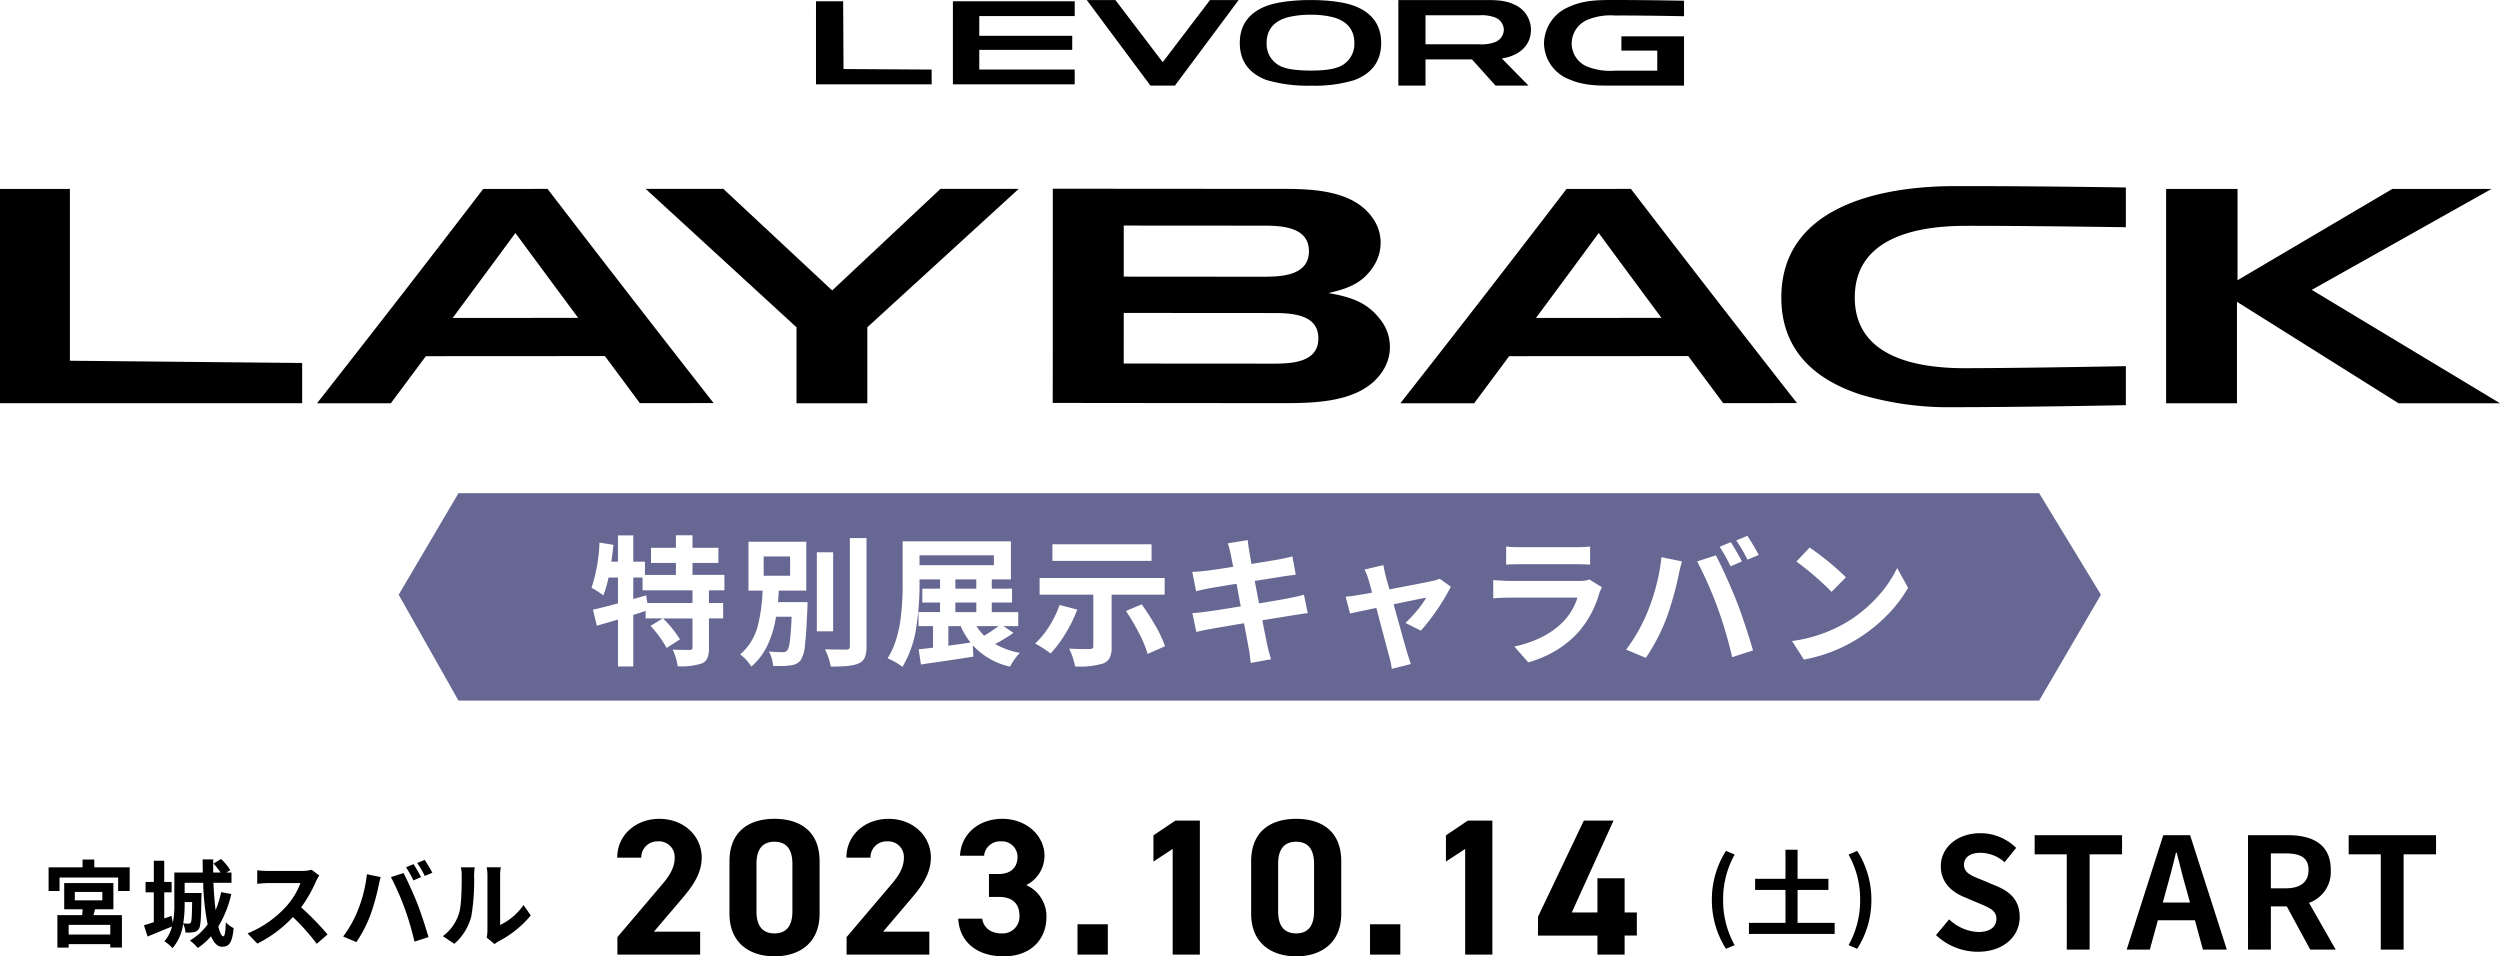 <svg xmlns="http://www.w3.org/2000/svg" width="502.019" height="192.039" viewBox="0 0 502.019 192.039">
  <g id="グループ_1" data-name="グループ 1" transform="translate(-380 -528)">
    <g id="グループ_20822" data-name="グループ 20822" transform="translate(-1979.229 -3469.312)">
      <g id="グループ_20820" data-name="グループ 20820" transform="translate(2359.229 3997.312)">
        <path id="合体_12" data-name="合体 12" d="M373.75,79.268c-9.339-3-16.048-8.944-16.046-19.513,0-18.278,19.837-22.351,34.659-22.38,11.044-.023,23.666.109,34.524.27v7.981c-10.388-.138-22.622-.293-32.3-.275-9.634.018-22.131,2.32-22.133,14.384s12.6,14.216,22.126,14.2c9.732-.018,22.081-.223,32.308-.409v7.835c-11.067.214-23.7.391-34.533.408h-.16a61.977,61.977,0,0,1-18.445-2.5ZM281.2,80.981c5.506-7.009,12.173-15.556,17.3-22.172,5.37-6.93,10.758-13.923,16.075-20.871q6.457,0,12.918-.009c5.3,6.906,10.683,13.884,16.093,20.862,5.8,7.479,11.486,14.779,17.258,22.149l-14.815.014L339.011,71.5c-12.229.012-22.04.019-35.959.023q-3.514,4.741-7.034,9.459Zm27.235-17.136c11.294,0,16.494-.009,25.2-.015-2.611-3.52-4.273-5.763-6.448-8.705q-3.09-4.179-6.151-8.338c-4.188,5.7-8.261,11.213-12.6,17.057ZM63.661,80.981c5.5-7.009,12.173-15.556,17.3-22.172,5.37-6.93,10.758-13.923,16.075-20.871q6.457,0,12.917-.009c5.3,6.906,10.683,13.884,16.094,20.862,5.8,7.479,11.486,14.779,17.258,22.149l-14.815.014L121.472,71.5c-12.229.012-22.04.019-35.959.023Q82,76.262,78.478,80.981ZM90.9,63.844c11.294,0,16.494-.009,25.2-.015-2.611-3.52-4.273-5.763-6.448-8.705q-3.089-4.179-6.151-8.338C99.306,52.49,95.233,58,90.9,63.844ZM481.644,80.976,449.2,60.6V80.976H434.97V37.944h14.343V56.272l31.079-18.328h19.919L464.226,58.207l37.793,22.769Zm-321.7,0V65.72L129.661,37.93h15.594l21.858,20.392L188.856,37.93h15.709l-30.4,27.79V80.976ZM0,80.968V37.937H14.036v34.5l46.639.453v8.081Zm257.274-.015c-15.324-.006-30.353-.021-45.879-.041.005-4,.01-7.3.012-10.626V37.894q22.69.027,45.375.032c6.146,0,14.806.022,18.864,5.86a8.507,8.507,0,0,1,.327,9.43c-2.2,3.621-5.245,4.725-9.194,5.628,4.323.775,7.736,1.771,10.46,5.4a8.8,8.8,0,0,1,.477,10.163c-4.036,6.418-13.476,6.544-19.979,6.544ZM225.65,73q15.064.017,30.125.023c3.858,0,8.962-.329,8.964-5.072s-5.088-5.089-8.957-5.09q-15.064-.008-30.126-.023C225.655,66.272,225.652,69.607,225.65,73Zm.009-22.985v5.534q14.056.014,28.119.02c3.943,0,9.066-.383,9.066-5.12s-5.086-5.136-9.069-5.138c-9.4,0-18.5-.009-28.116-.018,0,1.566,0,3.16,0,4.722Zm89.4-34.1a7.884,7.884,0,0,1-5.011-7.257,8.085,8.085,0,0,1,5.031-7.284C318.111-.023,321.1.006,324.264,0c4.589,0,9.866.07,13.9.145v3.11c-4.684-.079-9.958-.161-13.836-.14a12.158,12.158,0,0,0-5.713.933A5.2,5.2,0,0,0,315.606,8.7a5.052,5.052,0,0,0,3.013,4.63,12.507,12.507,0,0,0,5.724.856h8.446V10.165h-7.2V7.294h12.577v9.9H323.4c-2.846,0-5.574-.055-8.341-1.287Zm-60.748.154c-3.079-1.174-5.352-3.413-5.35-7.434s2.273-6.262,5.356-7.436c4.019-1.532,13.349-1.639,17.642-.013,3.1,1.171,5.391,3.411,5.391,7.449s-2.289,6.281-5.388,7.45a27.188,27.188,0,0,1-8.625,1.117,29.409,29.409,0,0,1-9.026-1.136Zm4.207-12.578c-2.35.663-4.169,2.175-4.169,5.144a4.914,4.914,0,0,0,3.467,4.916c2.064.778,8.313.879,10.631.018a4.922,4.922,0,0,0,3.515-4.934c0-2.959-1.8-4.47-4.141-5.138a17.532,17.532,0,0,0-4.589-.533,18.753,18.753,0,0,0-4.714.524Zm41.8,13.7q-2.367-2.636-4.734-5.265h-9.33v5.265H280.8V.013h17.18c2.134,0,4.148-.05,6.189.938a5.521,5.521,0,0,1,3.258,5.016c0,3.474-2.768,5.313-5.844,5.772q2.677,2.724,5.349,5.447Zm-14.064-8.3h10.767a7.662,7.662,0,0,0,3.186-.432,2.709,2.709,0,0,0,1.773-2.479A2.717,2.717,0,0,0,300.2,3.5a7.7,7.7,0,0,0-3.186-.432H286.25Zm-55.236,8.3L218.232.009h5.749l9.5,12.477,9.5-12.477h5.749L235.939,17.184Zm-39.668-.25V.259h24.461V3.226H196.644V7.184h18.668V10.01H196.644v3.958h19.163v2.966Zm-27.493,0V.26h5.457l.068,13.6,17.7.111v2.966Z"/>
      </g>
      <g id="グループ_20821" data-name="グループ 20821" transform="translate(2368.098 4152.328)">
        <g id="グループ_20788" data-name="グループ 20788" transform="translate(113.315)">
          <path id="_2023.10.14" data-name="2023.10.14" d="M18.6-4.6H9.321l5.538-6.513c1.716-2.028,4.056-4.8,4.056-8.346,0-4.446-3.666-7.8-8.5-7.8-4.641,0-8.463,3.159-8.463,7.8H6.786a3.211,3.211,0,0,1,3.354-3.276,3.147,3.147,0,0,1,3.354,3.276c0,1.755-.819,3.393-2.5,5.343L1.989-3.51V0H18.6ZM42.588-18.72c0-6.279-4.212-8.541-9.048-8.541S24.492-25,24.492-18.681V-8.229c0,6.045,4.212,8.58,9.048,8.58s9.048-2.535,9.048-8.58Zm-5.46.507V-8.7c0,2.886-1.17,4.446-3.588,4.446-2.457,0-3.627-1.56-3.627-4.446v-9.516c0-2.886,1.17-4.446,3.627-4.446C35.958-22.659,37.128-21.1,37.128-18.213ZM64.623-4.6H55.341l5.538-6.513c1.716-2.028,4.056-4.8,4.056-8.346,0-4.446-3.666-7.8-8.5-7.8-4.641,0-8.463,3.159-8.463,7.8h4.836a3.211,3.211,0,0,1,3.354-3.276,3.147,3.147,0,0,1,3.354,3.276c0,1.755-.819,3.393-2.5,5.343L48.009-3.51V0H64.623ZM76.6-11.583h1.989c2.769,0,4.134,1.4,4.134,3.783a3.367,3.367,0,0,1-3.51,3.549c-2.418,0-3.705-1.248-3.978-2.964h-4.8C70.629-2.847,73.866.351,79.56.351c5.538,0,8.58-3.51,8.58-7.878a6.884,6.884,0,0,0-4.056-6.435,6.584,6.584,0,0,0,3.666-5.889c0-4.017-3.588-7.41-8.5-7.41-4.641,0-8.268,3-8.463,7.41h4.836a3.2,3.2,0,0,1,3.354-2.886,3.119,3.119,0,0,1,3.354,3.12c0,2.262-1.521,3.432-3.744,3.432H76.6Zm23.868,5.5H94.38V0h6.084ZM118.95-26.91h-4.914l-4.407,2.964v5.265l3.861-2.535V0h5.46Zm28.392,8.19c0-6.279-4.212-8.541-9.048-8.541s-9.048,2.262-9.048,8.58V-8.229c0,6.045,4.212,8.58,9.048,8.58s9.048-2.535,9.048-8.58Zm-5.46.507V-8.7c0,2.886-1.17,4.446-3.588,4.446-2.457,0-3.627-1.56-3.627-4.446v-9.516c0-2.886,1.17-4.446,3.627-4.446C140.712-22.659,141.882-21.1,141.882-18.213ZM159.2-6.084h-6.084V0H159.2ZM177.684-26.91H172.77l-4.407,2.964v5.265l3.861-2.535V0h5.46Zm18.369,0L186.849-7.6v3.783h11.934V0h5.46V-3.822H206.7V-8.463h-2.457v-6.864h-5.46v6.864h-5.148L202.02-26.91Z" transform="translate(-0.192 36.672)"/>
          <path id="_土_" data-name="(土)" d="M4.446,3.838,6.194,3.1A18.28,18.28,0,0,1,3.876-6a18.311,18.311,0,0,1,2.318-9.082l-1.748-.741A18.194,18.194,0,0,0,1.615-6,18.211,18.211,0,0,0,4.446,3.838ZM18.829-1.368V-7.98h6.194v-2.242H18.829v-5.833H16.4v5.833H10.3V-7.98h6.1v6.612H9.063V.855H26.277V-1.368ZM30.8,3.838A18.063,18.063,0,0,0,33.649-6a18.046,18.046,0,0,0-2.85-9.823l-1.729.741A18.311,18.311,0,0,1,31.388-6,18.28,18.28,0,0,1,29.07,3.1Z" transform="translate(219.955 31.672)"/>
          <path id="START" d="M9.672.434c5.3,0,8.432-3.193,8.432-6.944,0-3.317-1.829-5.084-4.619-6.231l-3.007-1.271c-1.953-.775-3.565-1.364-3.565-3.007,0-1.519,1.271-2.418,3.286-2.418a7.318,7.318,0,0,1,4.867,1.891l2.325-2.883A10.18,10.18,0,0,0,10.2-23.374c-4.65,0-7.936,2.883-7.936,6.634,0,3.348,2.325,5.208,4.65,6.169l3.069,1.3c2.046.868,3.441,1.395,3.441,3.1,0,1.612-1.271,2.635-3.658,2.635A9.025,9.025,0,0,1,3.937-6.076L1.3-2.914A12.224,12.224,0,0,0,9.672.434ZM27.559,0h4.588V-19.127h6.51v-3.844H21.111v3.844h6.448ZM47.523-11.966c.682-2.387,1.364-4.991,1.953-7.5h.155c.651,2.48,1.271,5.115,1.984,7.5L52.3-9.455H46.841ZM39.587,0h4.65l1.612-5.89h7.44L54.9,0h4.8L52.328-22.971H46.934ZM63.953,0h4.588V-8.68h3.193L76.446,0h5.115L76.2-9.393A6.567,6.567,0,0,0,80.569-16c0-5.27-3.813-6.975-8.618-6.975h-8Zm4.588-12.307v-7.006h2.976c2.945,0,4.588.837,4.588,3.317,0,2.449-1.643,3.689-4.588,3.689ZM90.613,0H95.2V-19.127h6.51v-3.844H84.165v3.844h6.448Z" transform="translate(265.282 35.672)"/>
        </g>
        <path id="宮城スバル" d="M13.775-1.026H5.415V-2.964h8.36ZM6.65-9.576h5.529V-7.9H6.65ZM10.716-6.1H14.4v-5.263H4.522V-6.1h3.7c-.019.38-.057.8-.1,1.178H3.154V1.6H5.415v-.7h8.36v.684h2.337v-6.5H10.393Zm-.152-8.417v-1.577H8.208v1.577H1.387v4.75h2.2v-2.7H15.352v2.7H17.67v-4.75ZM30.21-7.543c-.038,2.812-.095,3.819-.266,4.1a.53.53,0,0,1-.475.228,8.294,8.294,0,0,1-1.045-.057,23.666,23.666,0,0,0,.285-3.895v-.38Zm5.833-1.995a20.061,20.061,0,0,1-1.121,3.61c-.209-1.615-.342-3.5-.437-5.491h3.629v-2.052H37.069l.8-.494a10.956,10.956,0,0,0-1.843-2.223l-1.539.912a12.8,12.8,0,0,1,1.444,1.805H34.447c-.019-.874-.019-1.748,0-2.641H32.319c0,.874.019,1.748.038,2.641H26.638v6.308a18.769,18.769,0,0,1-.3,3.781l-.266-1.387-1.463.513V-9.5h1.482v-2.09H24.605v-4.256h-2.09v4.256H20.862V-9.5h1.653v5.985c-.741.247-1.406.475-1.976.627l.722,2.261c1.444-.589,3.23-1.33,4.9-2.014A7.014,7.014,0,0,1,24.643.323,8.393,8.393,0,0,1,26.277,1.71a9.4,9.4,0,0,0,2.128-4.921,5.07,5.07,0,0,1,.475,1.786A8.217,8.217,0,0,0,30.514-1.5a1.45,1.45,0,0,0,1.045-.665c.38-.513.456-2.2.513-6.441.019-.247.019-.76.019-.76H28.709v-2.052h3.724a48.38,48.38,0,0,0,.893,8.36A12.029,12.029,0,0,1,29.773.171a9.947,9.947,0,0,1,1.577,1.5A13.072,13.072,0,0,0,34.01-.684c.551,1.311,1.273,2.109,2.2,2.109,1.463,0,2.052-.817,2.337-3.743A4.83,4.83,0,0,1,36.974-3.5c-.057,1.938-.209,2.831-.494,2.831-.361,0-.7-.722-1.007-1.976a21.747,21.747,0,0,0,2.6-6.517Zm19.7-3.344-1.558-1.159a6.81,6.81,0,0,1-1.957.247H45.524a21.227,21.227,0,0,1-2.242-.133v2.7c.4-.019,1.444-.133,2.242-.133h6.441a14.722,14.722,0,0,1-2.831,4.655,21.3,21.3,0,0,1-7.79,5.453L43.3.8a25.027,25.027,0,0,0,7.144-5.339A43.327,43.327,0,0,1,55.233.836L57.4-1.045a53.413,53.413,0,0,0-5.3-5.434A27.935,27.935,0,0,0,55.081-11.7,8.978,8.978,0,0,1,55.746-12.882Zm18.924-2.28-1.5.627a24.037,24.037,0,0,1,1.482,2.641l1.52-.665C75.81-13.262,75.145-14.459,74.67-15.162Zm2.242-.855-1.5.627a19.8,19.8,0,0,1,1.52,2.6l1.52-.646A29.718,29.718,0,0,0,76.912-16.017ZM63.5-5.909A22.891,22.891,0,0,1,60.534-.627L63.194.494A26.123,26.123,0,0,0,66.006-4.94a44.238,44.238,0,0,0,1.615-5.719c.076-.418.285-1.349.456-1.9l-2.774-.57A27.377,27.377,0,0,1,63.5-5.909Zm9.386-.4A58.706,58.706,0,0,1,74.86.4l2.812-.912c-.532-1.881-1.539-4.921-2.2-6.631-.722-1.843-2.033-4.769-2.812-6.232l-2.527.817A53.223,53.223,0,0,1,72.884-6.308ZM89.357-.418l1.6,1.311a4.059,4.059,0,0,1,.817-.57,20.92,20.92,0,0,0,6.441-5.187l-1.463-2.09a12.032,12.032,0,0,1-4.693,4.009v-9.937a9.648,9.648,0,0,1,.133-1.653H89.357a8.423,8.423,0,0,1,.152,1.634V-1.824A7.23,7.23,0,0,1,89.357-.418ZM80.56-.7,82.878.836A11.14,11.14,0,0,0,86.26-4.617a41.922,41.922,0,0,0,.57-8.17,12.514,12.514,0,0,1,.133-1.729H84.17a7.211,7.211,0,0,1,.171,1.748c0,2.3-.019,5.89-.551,7.524A8.963,8.963,0,0,1,80.56-.7Z" transform="translate(-0.498 33.672)"/>
      </g>
      <path id="中マド_5" data-name="中マド 5" d="M329.418,41.653H12.008L0,20.392,12.008,0h317.41l12.409,20.392-12.409,21.26Zm-133.1-18.62h0l.589,2.225.132.5v.013c.8,3.011,1.549,5.854,1.874,7.021a16.157,16.157,0,0,1,.508,2.482l3.841-.959c-.139-.346-.329-.953-.5-1.489V32.81c-.1-.321-.2-.625-.26-.807-.434-1.5-1.651-5.854-2.711-9.7.965-.2,1.921-.393,2.766-.566,1.857-.381,3.323-.682,3.787-.759a18.852,18.852,0,0,1-1.836,2.57,24.68,24.68,0,0,1-2.344,2.506l3.107,1.551a44.3,44.3,0,0,0,6.016-8.826l-2.259-1.607a5.408,5.408,0,0,1-1.44.451c-.924.213-4.155.845-8.643,1.692-.142-.5-.274-.982-.39-1.4-.142-.516-.264-.961-.372-1.331-.158-.681-.335-1.469-.452-2.143l-3.785.9a9.85,9.85,0,0,1,.791,2c.2.639.458,1.545.734,2.622-1.391.272-2.382.432-2.711.479-.9.164-1.637.248-2.6.338l.876,3.384c.519-.121,1.488-.325,2.715-.584h.012l.061-.013c.751-.158,1.6-.338,2.492-.528ZM101.2,9.666v8.319a51.284,51.284,0,0,1-.463,7.638,24.969,24.969,0,0,1-.908,3.961,15.377,15.377,0,0,1-1.652,3.572,14.13,14.13,0,0,1,2.994,1.72,21.928,21.928,0,0,0,2.821-8.329,54.248,54.248,0,0,0,.6-8.562v-.677h4.123v1.861H105.15v2.792h3.559v1.918h-4.321V26.7H107.3v4.314c-.955.129-1.952.246-2.881.338l.452,3.046c1.139-.175,2.427-.363,3.791-.561h.016c2.1-.306,4.483-.653,6.724-1.015l-.113-2.284a14.15,14.15,0,0,0,7.484,4.286,11.5,11.5,0,0,1,1.977-2.763,15.461,15.461,0,0,1-4.971-1.776,33.375,33.375,0,0,0,3.672-2.228L121.446,26.7h2.966V23.88H119.1V21.961h4.067V19.169H119.1V17.308h3.841V9.666ZM85.605,31.351a12.29,12.29,0,0,1,1.158,3.468h.009c2.527,0,4.449-.11,5.612-.648A2.288,2.288,0,0,0,93.6,32.99a5.642,5.642,0,0,0,.342-2.259V9.018H90.6V30.731c0,.493-.207.677-.762.677-.594,0-2.4,0-4.237-.056ZM70.241,9.751v9.813h2.824a31.632,31.632,0,0,1-.943,7.015,11.087,11.087,0,0,1-3.548,5.788,8.85,8.85,0,0,1,2.231,2.453,12.278,12.278,0,0,0,1.948-2.091,14.011,14.011,0,0,0,1.416-2.417,21.5,21.5,0,0,0,1.606-5.5H78.91c-.193,4.356-.439,6.245-.876,6.74a1.023,1.023,0,0,1-.932.367,22.952,22.952,0,0,1-2.768-.141,6.922,6.922,0,0,1,.847,2.9c.447.019.891.028,1.319.028a15.676,15.676,0,0,0,2.1-.113,3.883,3.883,0,0,0,1.186-.31,2.684,2.684,0,0,0,.932-.733,6.581,6.581,0,0,0,.858-3.042c.2-1.563.347-3.782.5-7.42,0-.393.028-1.2.028-1.212H76.172c.027-.37.055-.743.085-1.156.028-.388.057-.775.085-1.156h5.507V9.751ZM134.635,31.21a14.308,14.308,0,0,1,1.186,3.581h.02a16.033,16.033,0,0,0,5.6-.592,2.4,2.4,0,0,0,1.359-1.17,4.923,4.923,0,0,0,.364-2.185V20.382h10.648V17.026H128.7v3.356h10.789V30.759c0,.391-.2.536-.734.536-.132.007-.354.011-.644.011C137.311,31.305,135.879,31.276,134.635,31.21Zm-90.6-5.837h0v9.418H47.11V24.443c.412-.128.834-.264,1.243-.4h.009c.406-.131.827-.266,1.233-.392v1.5h3.417l-2.429,1.5a22.643,22.643,0,0,1,3.22,4.427l2.683-1.72a22.286,22.286,0,0,0-3.389-4.2H59v5.837c0,.361-.111.451-.593.479-1.312,0-2.452-.019-3.389-.056a12.152,12.152,0,0,1,1.017,3.327h.018a12.835,12.835,0,0,0,4.84-.564,2.127,2.127,0,0,0,1.13-1.131,5.211,5.211,0,0,0,.282-2V25.147h2.853v-3.1H62.3V19.508h3.107v-3.1H59v-2.4h5.2V10.963H59V8.454H55.668v2.51h-5V14.01h5v2.4H49.454V13.755H47.11V8.482H44.032v5.273H42.7c.168-1.121.311-2.259.424-3.384l-2.8-.451a32.983,32.983,0,0,1-1.6,9.08,17.86,17.86,0,0,1,2.372,1.523,22.969,22.969,0,0,0,1.045-3.581h1.892V22.13c-2.2.591-3.8.994-5.027,1.269l.791,3.215c1.133-.327,2.519-.733,4.236-1.241Zm125.71.733h0c.53,2.779.835,4.41.96,5.132.115.554.191,1.188.272,1.859v.014c.038.316.077.643.122.975l4.067-.733c-.264-.937-.538-1.923-.734-2.764-.068-.353-.173-.866-.3-1.516v-.006c-.2-.97-.442-2.177-.711-3.554,2.909-.462,4.914-.785,6.129-.987l.508-.081c.906-.145,1.842-.3,2.486-.342l-.763-3.722c-.747.229-1.826.461-2.881.677-1.37.274-3.995.716-6.129,1.072-.159-.8-.311-1.59-.458-2.359v-.012c-.143-.749-.278-1.456-.415-2.141,2.115-.331,4.439-.7,5.648-.9l.791-.108c.673-.094,1.367-.19,1.808-.23l-.678-3.694c-.826.241-2.132.494-2.655.592-.749.146-2.134.371-3.738.632h-.013l-1.813.3-.118-.662v-.012c-.166-.929-.286-1.6-.332-1.921-.093-.444-.161-1.008-.221-1.5V10.1c-.03-.251-.059-.488-.088-.678l-3.982.649.049.166.007.025c.183.624.356,1.212.509,1.952.035.189.091.465.156.785v.015c.1.48.218,1.077.349,1.766-2.554.415-4.689.715-5.592.818-.807.1-1.641.167-2.627.2l.763,3.892c.73-.193,1.333-.321,1.971-.457l.628-.135,1.17-.192.061-.01c1.1-.182,2.618-.432,4.3-.7.16.908.346,1.885.525,2.831v.023c.1.555.214,1.129.318,1.686l-1.27.2c-2.364.375-4.4.7-5.509.842l-.318.04c-.865.109-1.943.245-2.619.27l.791,3.779c.612-.159,1.536-.353,2.824-.592,1.1-.2,3.5-.615,6.75-1.156Zm53.323-5.132h13.641a12.211,12.211,0,0,1-2.909,4.878,15.872,15.872,0,0,1-4.1,2.964,22.069,22.069,0,0,1-5.67,1.971l2.8,3.186a22.724,22.724,0,0,0,5.327-2.242,19.976,19.976,0,0,0,4.755-3.849,20.047,20.047,0,0,0,4.18-7.811,10.516,10.516,0,0,1,.537-1.184l-2.514-1.551a5.96,5.96,0,0,1-2.062.282h-13.98c-.9,0-2.163-.09-3.276-.169v3.666c1.086-.1,2.441-.141,3.267-.141Zm77.838-5.95a23.885,23.885,0,0,1-4,5.844,28.06,28.06,0,0,1-2.891,2.745,26.783,26.783,0,0,1-3.394,2.38A29.013,29.013,0,0,1,279.8,29.687l2.372,3.722a30.63,30.63,0,0,0,10.478-3.976,31.366,31.366,0,0,0,3.249-2.249,31.873,31.873,0,0,0,2.876-2.566A27.016,27.016,0,0,0,303.1,19l-2.2-3.976Zm-47.335-2.171a36.238,36.238,0,0,1-.992,5.516,42.133,42.133,0,0,1-1.691,5.2,33.821,33.821,0,0,1-4.406,7.839l3.954,1.664a38.965,38.965,0,0,0,4.18-8.065,66.136,66.136,0,0,0,2.4-8.488c.115-.631.422-2,.678-2.82Zm10.93-.367h0l-3.76,1.214a78.866,78.866,0,0,1,4.1,9.277,87.352,87.352,0,0,1,2.937,9.954l4.18-1.354c-.8-2.84-2.3-7.347-3.276-9.841-1.116-2.845-3.069-7.167-4.18-9.249ZM149.209,22.328l-3.163,1.325a44.108,44.108,0,0,1,2.62,4.452,22.922,22.922,0,0,1,1.73,4.177l3.5-1.551a24.283,24.283,0,0,0-1.942-4.128,49.612,49.612,0,0,0-2.747-4.276Zm-16.494.113a20.42,20.42,0,0,1-2.065,4.269,17.4,17.4,0,0,1-2.85,3.49,19.644,19.644,0,0,1,3.107,2,24.263,24.263,0,0,0,2.969-3.969,29.261,29.261,0,0,0,2.4-4.857ZM83.967,11.866V27.742h3.276V11.866Zm199.368-.959h0l-2.655,2.82a58.96,58.96,0,0,1,7.061,6.091l2.881-2.933a56.56,56.56,0,0,0-7.287-5.978ZM267.491,9.835h0l-2.231.931a32.749,32.749,0,0,1,2.06,3.64l.143.28,2.26-.987c-.587-1.142-1.569-2.884-2.231-3.863Zm-42.167,4.427h10.817c.977,0,2.317.026,3.107.085V10.709a27.732,27.732,0,0,1-3.05.141H225.324a24.024,24.024,0,0,1-2.937-.141v3.638c.849-.058,2.087-.084,2.937-.084Zm-94.049-4v3.327h19.911v-3.33Zm139.548-1.7-2.231.931a29.532,29.532,0,0,1,2.259,3.863l2.26-.959A43.9,43.9,0,0,0,270.823,8.566ZM110.374,30.618h0V26.7h2.485a14.632,14.632,0,0,0,1.977,3.3c-1.108.167-2.231.318-3.317.465l-.074.01-1.072.145Zm7.2-2h0a11.307,11.307,0,0,1-1.553-1.917h4.434a33.981,33.981,0,0,1-2.881,1.917Zm-1.582-4.737h-4.208v-1.92h4.208v1.917ZM59,22.046H49.934l-.226-1.523-2.6.733V16.941h1.864v2.566H59v2.538Zm56.994-2.876h-4.208V17.308h4.208v1.861ZM78.6,16.575H73.29V12.712H78.6Zm40.924-2.115H104.585V12.486h14.941V14.46Z" transform="translate(2439.287 4096.347)" fill="#666792"/>
    </g>
  </g>
</svg>
